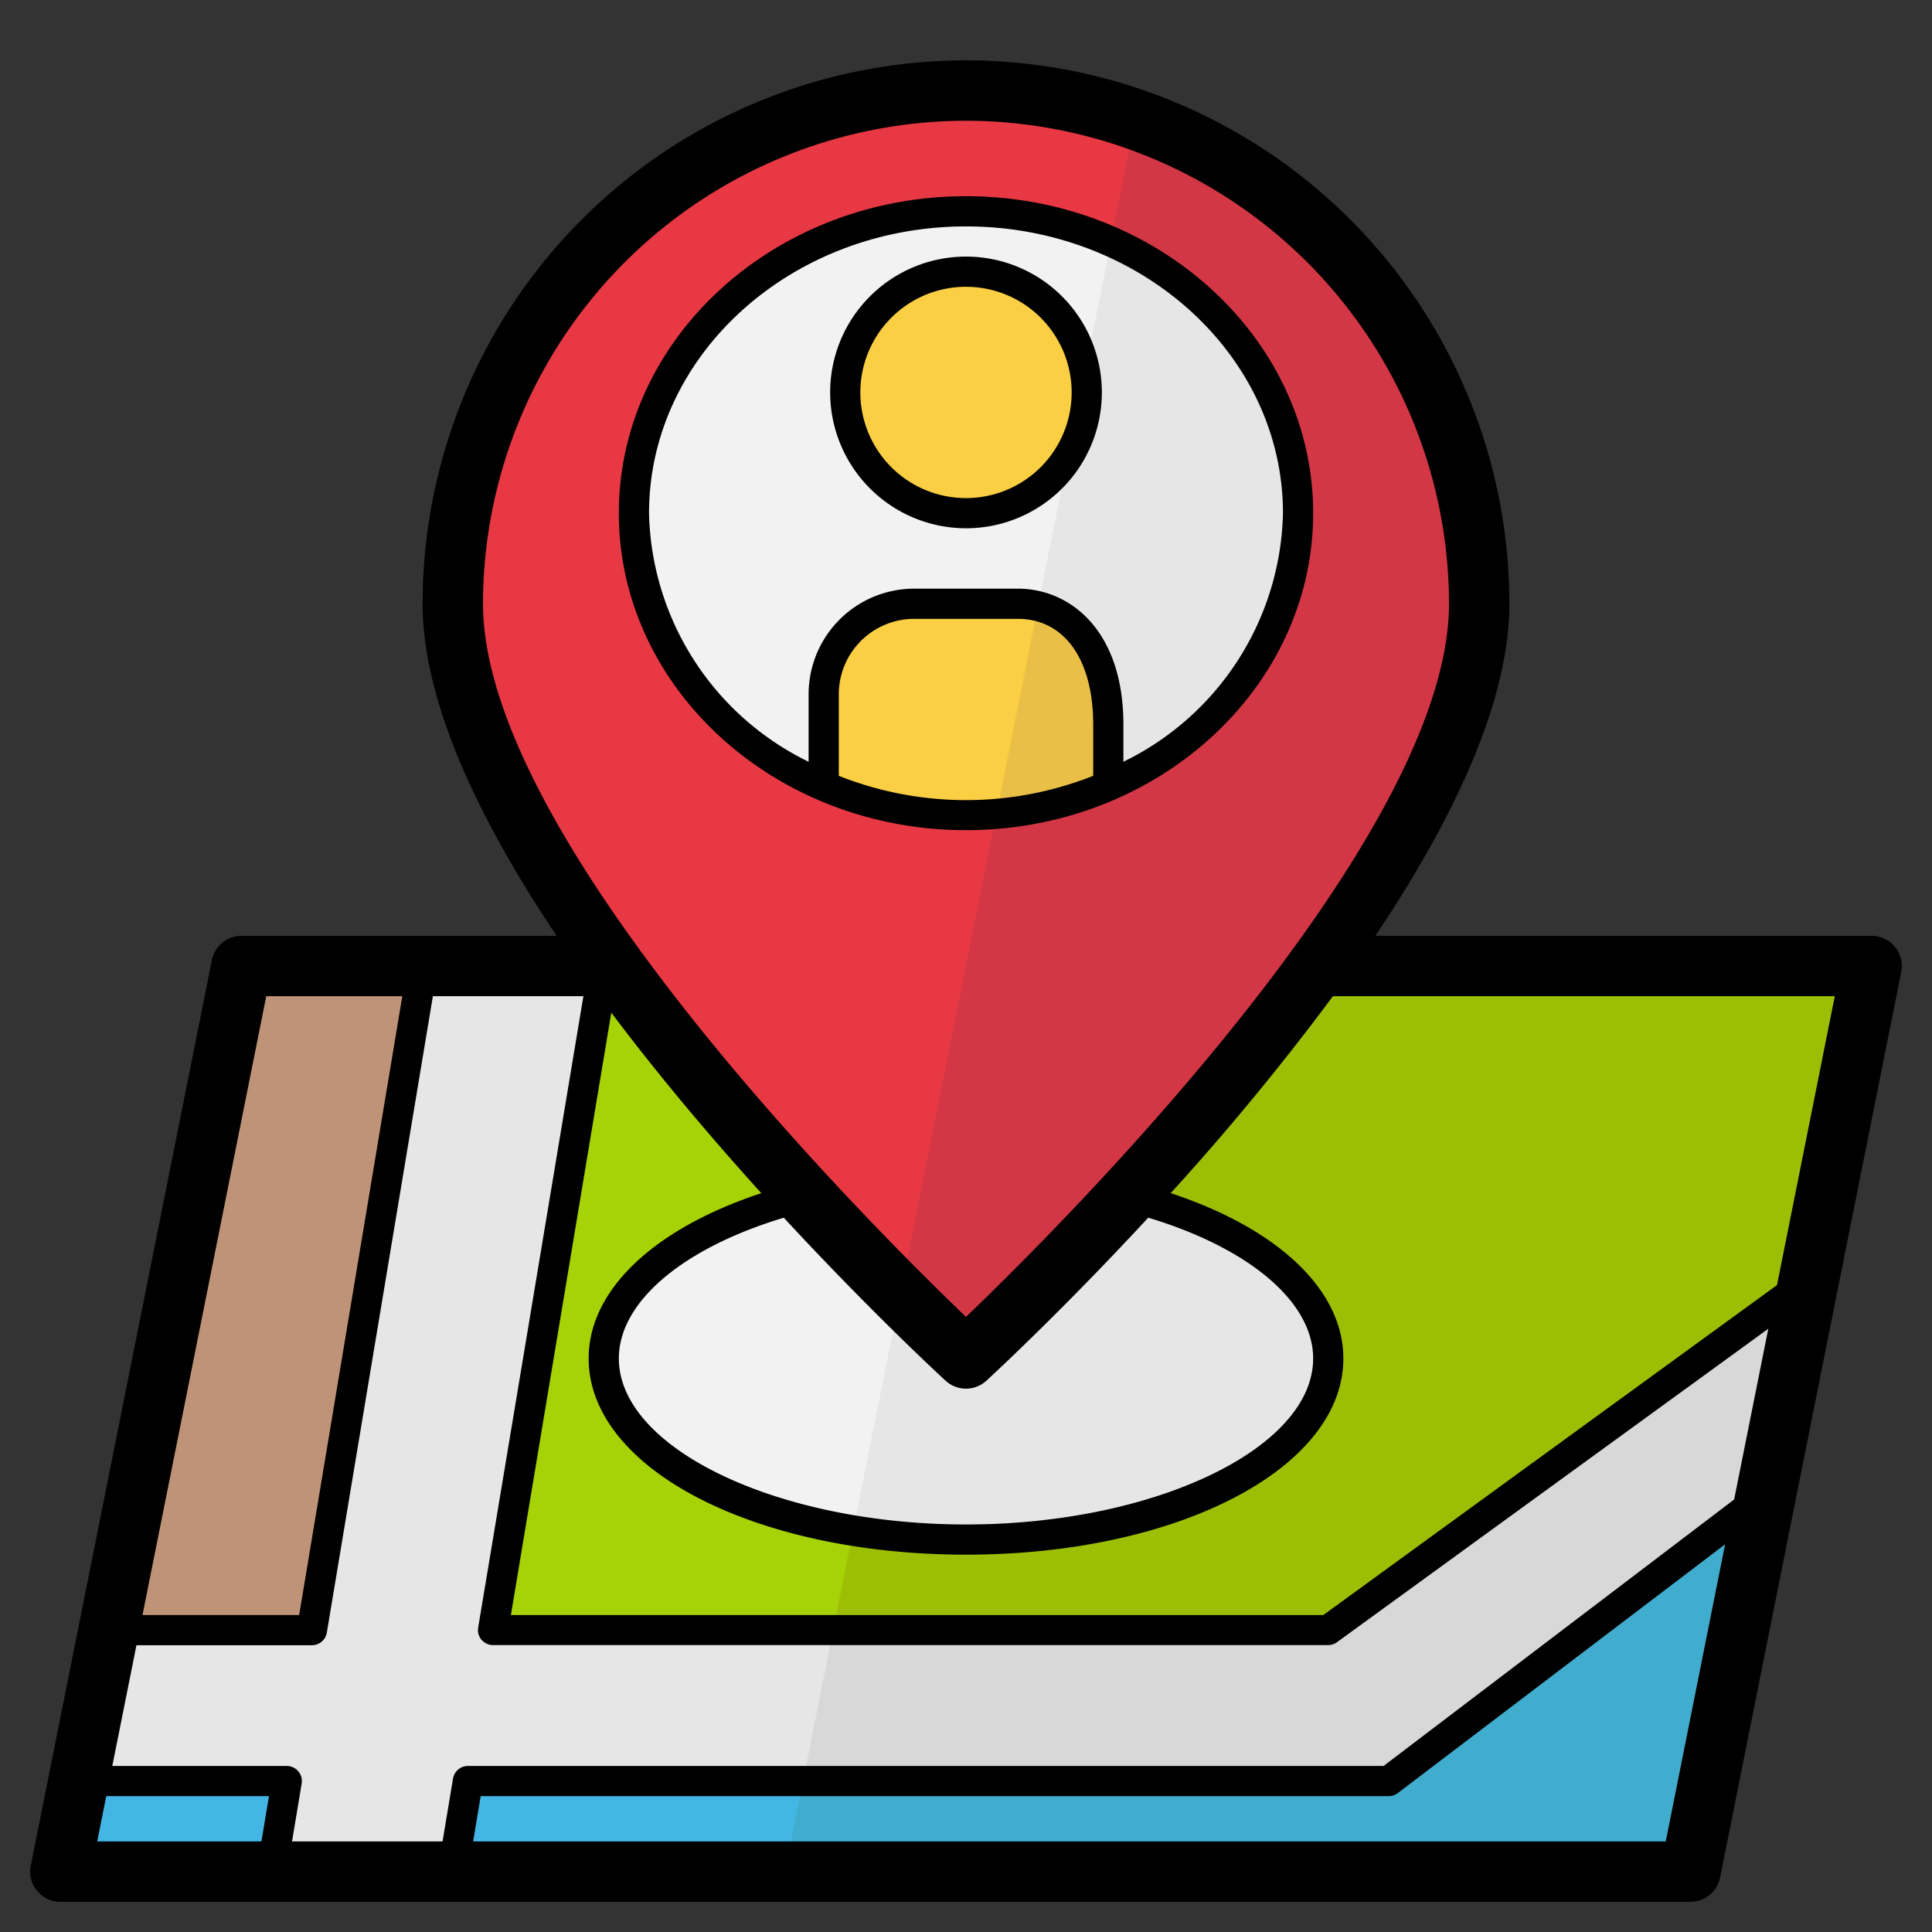 <svg xmlns="http://www.w3.org/2000/svg" height="512" viewBox="0 0 64 64" width="512"><rect x="0" y="0" width="64" height="64" fill="#333333" stroke="none"/><g id="Layer_34" data-name="Layer 34"><g id="Layer_13" data-name="Layer 13"><path d="m44 54 15.915-11.574 2.085-10.426h-41.647-.353l-3.667 22z" fill="#9cbf06"></path><path d="m27.6 54 .9-4.5 1.415-7.074 2.085-10.426h-11.647-.353l-3.667 22z" fill="#a6d305"></path><path d="m44 54h-27.667l3.667-22h-6l-3.667 22h-6.733l-1 5h6.9l-.5 3h6l.5-3h30.5l12.5-9.5 1.415-7.074z" fill="#d8d8d8"></path><path d="m26.6 59 1-5h-11.267l3.667-22h-6l-3.667 22h-6.733l-1 5h6.9l-.5 3h6l.5-3z" fill="#e6e6e6"></path><path d="m2.6 59-.6 3h7l.5-3z" fill="#43b6e5"></path><path d="m15.5 59-.5 3h41l2.5-12.5-12.5 9.5z" fill="#41adce"></path><path d="m15.5 59-.5 3h11l.6-3z" fill="#43b6e5"></path><path d="m14 32h-6l-4.4 22h6.733z" fill="#bf9377"></path><path d="m37.326 39.622c3.955.978 6.674 3.021 6.674 5.378 0 3.314-5.373 6-12 6s-12-2.686-12-6c0-2.357 2.719-4.4 6.674-5.378z" fill="#e6e6e6"></path><path d="m26.674 39.622c-3.955.978-6.674 3.021-6.674 5.378 0 2.66 3.466 4.913 8.26 5.7l.24-1.2 1.415-7.074.561-2.8z" fill="#f2f2f2"></path><path d="m15 20a17 17 0 0 1 34 0c0 9.389-17 25-17 25s-17-15.611-17-25z" fill="#d33746"></path><path d="m32 3a17 17 0 0 0 -17 17c0 7.287 10.236 18.317 14.821 22.893l.094-.467 7.692-38.46a16.932 16.932 0 0 0 -5.607-.966z" fill="#e73844"></path><ellipse cx="32" cy="17" fill="#e6e6e6" rx="11" ry="10"></ellipse><path d="m32 7c-6.075 0-11 4.477-11 10s4.925 10 11 10c.341 0 .676-.019 1.009-.046l3.791-18.942a11.843 11.843 0 0 0 -4.8-1.012z" fill="#f2f2f2"></path><circle cx="32" cy="13" fill="#eabf47" r="4"></circle><path d="m33.714 20h-3.428a3.009 3.009 0 0 0 -3 3v3.025a11.883 11.883 0 0 0 9.428 0v-2.025c0-2.65-1.35-4-3-4z" fill="#eabf47"></path><g fill="#fbcf43"><path d="m30.286 20a3.009 3.009 0 0 0 -3 3v3.025a11.86 11.86 0 0 0 4.714.975c.342 0 .677-.024 1.011-.053l1.372-6.862a2.845 2.845 0 0 0 -.669-.085z"></path><path d="m32 9a4 4 0 1 0 3.374 6.132l.559-2.8a3.992 3.992 0 0 0 -3.933-3.332z"></path></g></g></g><g id="Layer_35" data-name="Layer 35"><path d="m43.5 17c0-5.79-5.159-10.5-11.5-10.5s-11.5 4.71-11.5 10.5 5.159 10.5 11.5 10.5 11.5-4.71 11.5-10.5zm-15.714 8.7v-2.7a2.5 2.5 0 0 1 2.5-2.5h3.428c1.542 0 2.5 1.341 2.5 3.5v1.7a11.432 11.432 0 0 1 -8.428 0zm-6.286-8.7c0-5.238 4.71-9.5 10.5-9.5s10.5 4.262 10.5 9.5a9.386 9.386 0 0 1 -5.286 8.234v-1.234c0-3.108-1.757-4.5-3.5-4.5h-3.428a3.5 3.5 0 0 0 -3.5 3.5v2.234a9.386 9.386 0 0 1 -5.286-8.234z"></path><path d="m32 17.5a4.5 4.5 0 1 0 -4.5-4.5 4.505 4.505 0 0 0 4.5 4.5zm0-8a3.5 3.5 0 1 1 -3.5 3.5 3.5 3.5 0 0 1 3.5-3.5z"></path><path d="m7.02 31.8-6 30a1 1 0 0 0 .98 1.2h54a1 1 0 0 0 .98-.8l6-30a1 1 0 0 0 -.98-1.2h-16.44c2.54-3.788 4.44-7.717 4.44-11a18 18 0 0 0 -36 0c0 3.283 1.9 7.212 4.44 11h-10.44a1 1 0 0 0 -.98.8zm8.932 22.519a.5.5 0 0 0 .381.177h27.667a.5.5 0 0 0 .294-.1l14.283-10.379-1.131 5.656-11.614 8.827h-30.332a.5.5 0 0 0 -.493.418l-.347 2.082h-4.986l.319-1.918a.5.5 0 0 0 -.493-.582h-5.78l.8-4h5.813a.5.5 0 0 0 .494-.418l3.513-21.082h4.986l-3.486 20.918a.5.5 0 0 0 .112.405zm-12.432 5.181h5.39l-.25 1.5h-5.44zm51.66 1.5h-39.507l.25-1.5h30.077a.5.5 0 0 0 .3-.1l10.846-8.243zm5.6-28-1.914 9.57-15.029 10.93h-26.913l3.326-19.956c1.619 2.156 3.357 4.2 4.97 5.981-3.56 1.175-5.72 3.209-5.72 5.475 0 3.645 5.491 6.5 12.5 6.5s12.5-2.855 12.5-6.5c0-2.267-2.16-4.3-5.719-5.476a83.883 83.883 0 0 0 5.373-6.524zm-22.743 7.337c3.345 1.008 5.463 2.79 5.463 4.663 0 2.981-5.267 5.5-11.5 5.5s-11.5-2.519-11.5-5.5c0-1.872 2.118-3.654 5.464-4.662 2.826 3.055 5.107 5.167 5.36 5.4a1 1 0 0 0 1.352 0c.253-.233 2.534-2.345 5.361-5.401zm-6.037-36.337a16.019 16.019 0 0 1 16 16c0 7.808-12.874 20.627-16 23.624-3.126-3-16-15.816-16-23.624a16.019 16.019 0 0 1 16-16zm-18.673 29-3.417 20.5h-5.19l4.1-20.5z"></path></g></svg>